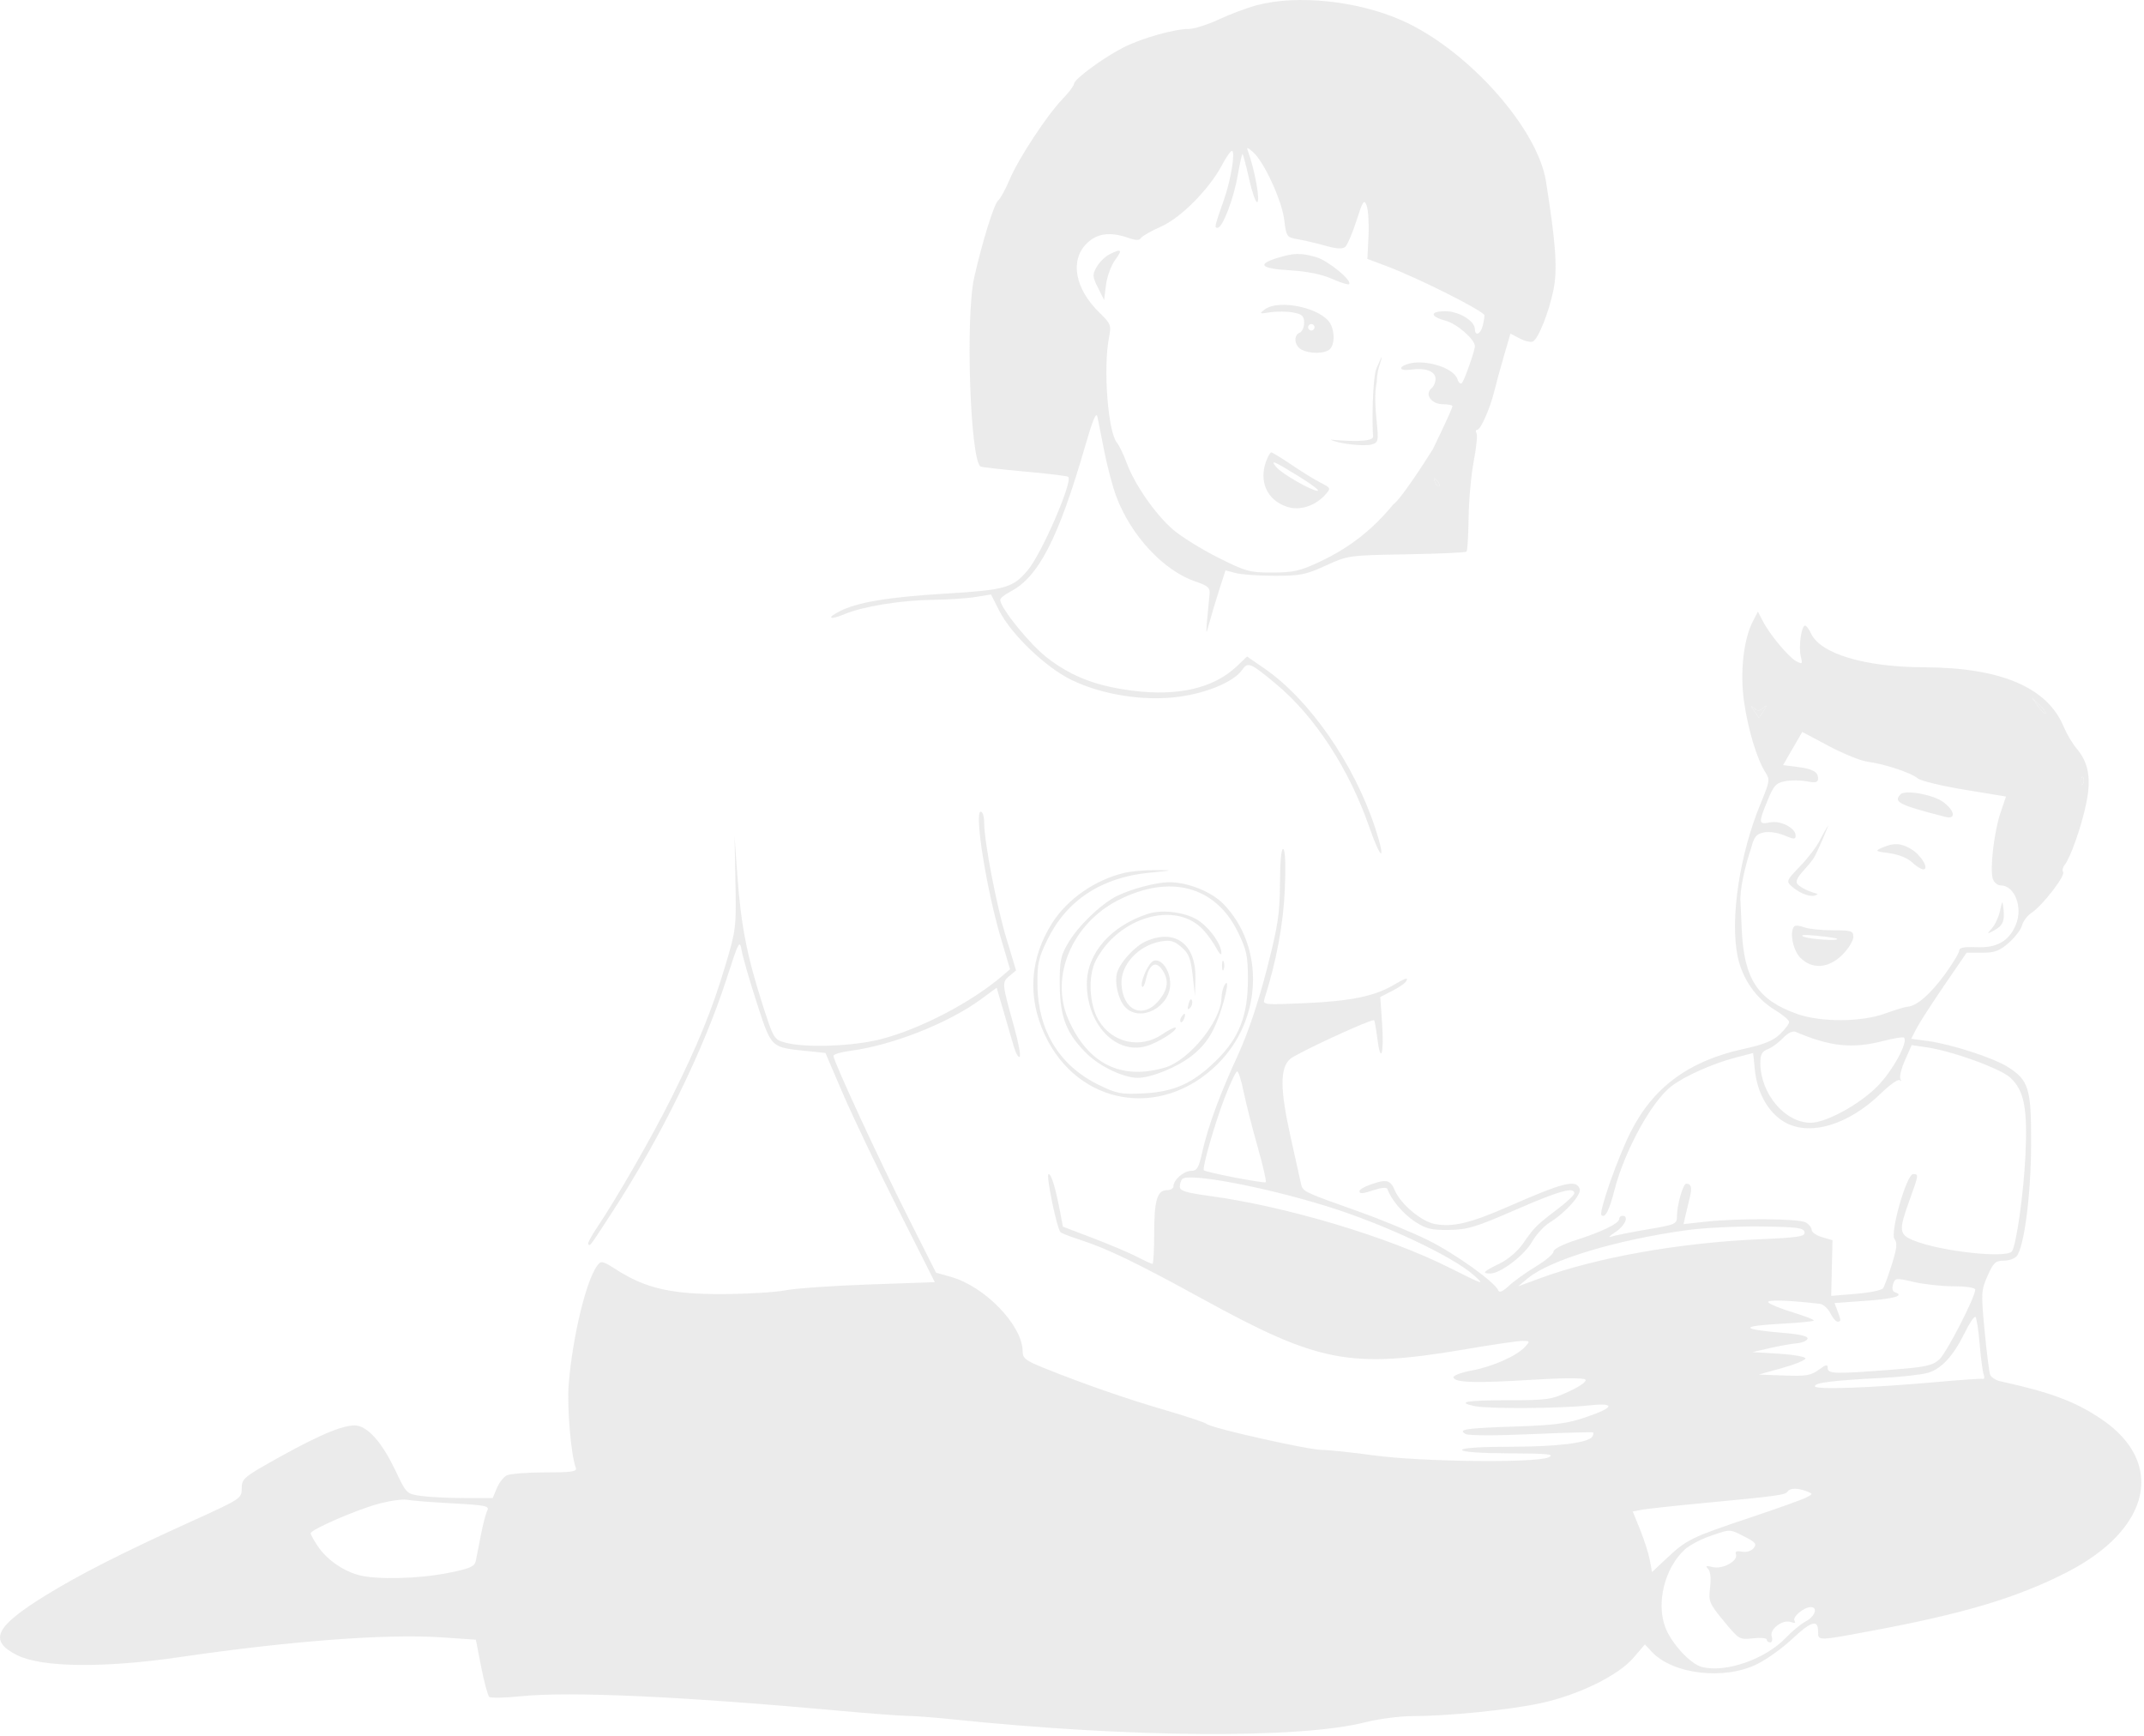 <?xml version="1.0" encoding="UTF-8"?> <svg xmlns="http://www.w3.org/2000/svg" viewBox="0 0 184.02 149" fill="none"><g style="mix-blend-mode:darken" opacity="0.7"><path d="M123.168 41.38C123.271 41.651 123.425 41.804 123.51 41.719C123.595 41.635 123.51 41.412 123.322 41.226C123.05 40.956 123.019 40.988 123.168 41.38Z" fill="#E3E3E3"></path><path d="M150.544 60.982C150.759 61.284 150.944 61.557 150.955 61.589C150.965 61.619 151.144 61.372 151.352 61.038C151.683 60.506 151.679 60.473 151.321 60.769C150.999 61.035 150.833 61.035 150.533 60.769C150.23 60.499 150.232 60.542 150.544 60.982Z" fill="#E3E3E3"></path><path d="M174.931 60.611C175.218 61.012 175.508 61.287 175.575 61.222C175.642 61.157 175.408 60.828 175.054 60.492L174.41 59.88L174.931 60.611Z" fill="#E3E3E3"></path><path d="M178.64 67.06C178.653 67.381 178.719 67.446 178.807 67.227C178.886 67.028 178.876 66.791 178.785 66.699C178.693 66.608 178.629 66.77 178.64 67.06Z" fill="#E3E3E3"></path><path fill-rule="evenodd" clip-rule="evenodd" d="M107.872 0.448C107.039 0.67 105.57 1.219 104.607 1.669C103.643 2.117 102.484 2.485 102.031 2.485C100.801 2.485 98.048 3.259 96.468 4.05C94.778 4.895 92.181 6.798 92.181 7.192C92.181 7.349 91.742 7.933 91.205 8.491C89.852 9.896 87.414 13.605 86.648 15.423C86.298 16.256 85.856 17.061 85.667 17.212C85.321 17.49 84.3 20.775 83.614 23.819C82.855 27.188 83.27 39.494 84.161 40.036C84.257 40.094 85.94 40.286 87.9 40.463C89.861 40.639 91.56 40.843 91.677 40.915C92.144 41.204 89.411 47.522 88.203 48.948C86.927 50.453 86.281 50.635 81.115 50.945C76.259 51.235 73.551 51.691 72.049 52.467C70.876 53.073 71.224 53.238 72.525 52.693C74.088 52.038 77.383 51.508 80.069 51.478C81.356 51.463 83.005 51.354 83.733 51.234L85.057 51.016L85.767 52.418C86.788 54.434 89.734 57.259 91.941 58.341C94.563 59.625 98.188 60.199 101.168 59.8C103.601 59.474 105.9 58.504 106.597 57.509C107.11 56.776 107.304 56.855 109.526 58.704C112.859 61.478 115.801 65.997 117.537 71.011C118.546 73.921 118.992 73.998 118.048 71.099C116.254 65.59 112.404 60.037 108.526 57.367L107.036 56.341L106.147 57.185C104.172 59.059 101.123 59.771 97.207 59.273C94.084 58.875 91.996 58.072 89.895 56.46C88.403 55.314 85.85 52.167 85.85 51.474C85.85 51.336 86.24 51.021 86.717 50.775C89.146 49.519 90.845 46.211 93.143 38.271C93.807 35.975 94.097 35.295 94.196 35.794C94.272 36.172 94.543 37.531 94.798 38.813C95.053 40.095 95.506 41.797 95.805 42.594C97.07 45.978 99.882 48.99 102.642 49.92C103.675 50.268 103.87 50.444 103.818 50.98C103.462 54.639 103.46 54.718 103.771 53.549C103.932 52.943 104.315 51.661 104.623 50.699L105.183 48.951L106.046 49.18C106.52 49.306 108.023 49.412 109.386 49.415C111.595 49.419 112.073 49.324 113.791 48.539C115.702 47.665 115.758 47.657 120.721 47.572C123.473 47.525 125.791 47.421 125.872 47.34C125.952 47.26 126.033 45.96 126.051 44.453C126.069 42.946 126.268 40.753 126.492 39.581C126.718 38.409 126.825 37.325 126.73 37.172C126.636 37.02 126.659 36.893 126.781 36.892C127.084 36.887 127.879 35.103 128.251 33.591C128.419 32.91 128.801 31.516 129.1 30.494L129.643 28.634L130.465 29.06C130.917 29.293 131.421 29.402 131.585 29.3C132.065 29.004 132.924 26.841 133.326 24.917C133.697 23.144 133.549 20.967 132.691 15.561C131.961 10.963 125.931 4.235 120.308 1.744C116.514 0.064 111.333 -0.476 107.872 0.448ZM107.122 12.997C107.714 14.623 108.197 17.35 107.893 17.35C107.76 17.35 107.445 16.421 107.193 15.285C106.94 14.15 106.693 13.221 106.643 13.221C106.593 13.221 106.407 14.054 106.23 15.072C105.876 17.105 104.932 19.552 104.503 19.552C104.215 19.552 104.231 19.481 105.073 17.075C105.656 15.406 106.049 12.946 105.733 12.946C105.622 12.946 105.238 13.498 104.88 14.173C103.776 16.254 101.358 18.692 99.648 19.448C98.807 19.821 98.035 20.261 97.932 20.426C97.798 20.644 97.497 20.641 96.849 20.415C95.273 19.866 94.148 20.02 93.261 20.907C91.817 22.352 92.265 24.778 94.352 26.817C95.353 27.793 95.394 27.901 95.181 28.997C94.679 31.592 95.097 37.076 95.867 37.993C96.06 38.221 96.435 39 96.702 39.723C97.386 41.577 99.153 44.123 100.666 45.435C101.374 46.049 103.116 47.133 104.536 47.844C106.939 49.048 107.263 49.137 109.216 49.134C111.009 49.131 111.592 49 113.236 48.227C115.815 47.015 117.752 45.508 119.59 43.283C120.186 42.889 122.102 39.959 122.986 38.543L123.825 36.785C124.286 35.818 124.664 34.952 124.664 34.86C124.664 34.768 124.297 34.692 123.848 34.692C122.861 34.692 122.245 33.839 122.862 33.327C123.076 33.149 123.232 32.76 123.21 32.462C123.163 31.842 122.305 31.544 121.082 31.724C120.212 31.851 119.96 31.563 120.695 31.281C122.099 30.742 124.765 31.508 125.094 32.545C125.191 32.848 125.364 32.991 125.481 32.862C125.696 32.623 126.591 30.082 126.591 29.71C126.591 29.131 125.052 27.788 124.093 27.53C122.71 27.157 122.701 26.709 124.076 26.709C125.212 26.709 126.591 27.551 126.591 28.243C126.591 28.864 127.06 28.701 127.243 28.017C127.335 27.676 127.411 27.25 127.413 27.07C127.417 26.72 121.765 23.874 119.018 22.842L117.363 22.221L117.457 20.267C117.509 19.193 117.438 18.016 117.301 17.653C117.079 17.065 116.983 17.206 116.421 18.954C116.074 20.032 115.639 21.041 115.453 21.195C115.222 21.387 114.691 21.354 113.765 21.091C113.022 20.88 111.964 20.63 111.413 20.536C110.434 20.369 110.407 20.33 110.223 18.854C110.014 17.184 108.496 13.888 107.555 13.061C107.04 12.609 106.978 12.6 107.122 12.997ZM95.218 21.831C94.844 22.021 94.352 22.506 94.126 22.91C93.751 23.577 93.762 23.741 94.239 24.695L94.766 25.746L94.931 24.445C95.021 23.73 95.373 22.77 95.711 22.312C96.38 21.408 96.268 21.3 95.218 21.831ZM109.683 22.122C107.843 22.678 108.188 23.048 110.682 23.196C112.174 23.284 113.431 23.537 114.311 23.926C115.052 24.253 115.719 24.46 115.793 24.386C116.095 24.084 113.967 22.341 112.952 22.06C111.625 21.691 111.077 21.702 109.683 22.122ZM108.544 26.559C108.052 26.928 108.09 26.947 109.027 26.801C109.586 26.714 110.469 26.722 110.988 26.819C111.772 26.967 111.933 27.117 111.933 27.701C111.933 28.088 111.762 28.47 111.554 28.55C110.997 28.764 111.093 29.674 111.708 30.003C112.427 30.388 113.743 30.364 114.149 29.958C114.554 29.552 114.576 28.507 114.195 27.794C113.468 26.436 109.783 25.631 108.544 26.559ZM112.277 28.086C112.277 28.237 112.401 28.361 112.552 28.361C112.703 28.361 112.827 28.237 112.827 28.086C112.827 27.934 112.703 27.81 112.552 27.81C112.401 27.81 112.277 27.934 112.277 28.086ZM114.208 37.723C114.775 38.074 117.114 38.345 117.772 38.137C118.299 37.969 118.33 37.817 118.163 36.188C118.053 35.112 117.955 33.792 118.163 32.812C118.192 31.463 118.673 30.878 118.553 30.656C118.557 30.666 118.485 30.861 118.163 31.565C117.76 32.444 117.772 36.785 117.853 37.453C117.918 37.988 115.449 37.856 114.208 37.723ZM108.691 39.528C108.016 41.304 108.742 42.926 110.468 43.495C111.546 43.851 112.882 43.428 113.747 42.458C114.244 41.899 114.237 41.881 113.334 41.417C112.828 41.157 111.709 40.467 110.846 39.883C109.984 39.299 109.207 38.822 109.119 38.822C109.031 38.822 108.839 39.139 108.691 39.528ZM109.545 40.086C110.015 40.652 112.568 42.119 113.09 42.123C113.31 42.124 112.586 41.568 111.481 40.886C109.304 39.544 108.987 39.413 109.545 40.086ZM123.168 41.38C123.271 41.651 123.425 41.804 123.51 41.719C123.595 41.635 123.51 41.412 123.322 41.226C123.05 40.956 123.019 40.988 123.168 41.38ZM150.452 53.315C149.648 54.87 149.335 57.671 149.686 60.177C150.021 62.574 150.81 65.191 151.526 66.284C151.924 66.891 151.896 67.072 151.131 68.914C149.312 73.292 148.471 78.862 149.144 82.089C149.543 84.004 150.717 85.689 152.338 86.672C153.005 87.077 153.555 87.54 153.559 87.701C153.564 87.862 153.212 88.335 152.775 88.753C152.182 89.322 151.382 89.644 149.6 90.033C144.952 91.049 141.891 93.31 139.954 97.158C138.843 99.362 137.203 104.03 137.45 104.278C137.759 104.587 138.113 103.912 138.566 102.152C139.439 98.751 141.763 94.511 143.465 93.213C144.608 92.341 146.999 91.276 148.963 90.763L150.47 90.369L150.623 91.849C150.826 93.811 151.785 95.492 153.156 96.291C155.306 97.543 158.646 96.555 161.43 93.843C162.195 93.097 162.927 92.583 163.056 92.7C163.186 92.818 163.211 92.772 163.112 92.6C163.013 92.427 163.19 91.702 163.505 90.989L164.079 89.693L165.361 89.88C167.574 90.203 171.71 91.704 172.551 92.49C173.735 93.596 174.033 95.116 173.846 99.107C173.698 102.304 173.078 106.755 172.695 107.374C172.29 108.03 166.489 107.391 164.209 106.438C162.992 105.929 162.961 105.593 163.891 103.014C164.692 100.792 164.697 100.759 164.205 100.759C163.638 100.759 162.191 105.846 162.613 106.354C162.86 106.652 162.807 107.142 162.381 108.498C162.077 109.465 161.736 110.392 161.622 110.559C161.507 110.725 160.459 110.94 159.293 111.035L157.172 111.211L157.228 108.822L157.284 106.433L156.39 106.171C155.898 106.028 155.495 105.746 155.495 105.547C155.495 105.346 155.256 105.055 154.963 104.898C154.354 104.572 149.102 104.541 146.351 104.847L144.501 105.053L144.657 104.351C144.743 103.965 144.912 103.255 145.034 102.773C145.25 101.918 145.164 101.585 144.726 101.585C144.456 101.585 143.937 103.407 143.935 104.364C143.934 105.051 143.833 105.096 141.387 105.509C139.987 105.746 138.593 106.025 138.29 106.131C137.988 106.237 138.142 106.064 138.634 105.748C139.477 105.205 139.858 104.338 139.254 104.338C139.102 104.338 138.979 104.458 138.979 104.606C138.979 104.987 137.504 105.708 135.262 106.424C134.138 106.783 133.335 107.193 133.335 107.409C133.335 107.612 132.654 108.19 131.821 108.692C130.989 109.194 129.95 109.937 129.514 110.344C128.993 110.828 128.679 110.967 128.599 110.745C128.348 110.052 124.888 107.579 122.548 106.42C121.214 105.76 118.512 104.646 116.543 103.945L116.365 103.882C112.598 102.541 111.951 102.31 111.751 101.875C111.71 101.785 111.688 101.685 111.662 101.566L111.655 101.539L110.793 97.667C109.865 93.498 109.845 91.711 110.717 90.892C111.203 90.436 117.434 87.546 117.931 87.546C117.979 87.546 118.104 88.236 118.21 89.08C118.498 91.39 118.806 90.489 118.627 87.86L118.47 85.56L119.484 85.043C120.041 84.758 120.575 84.4 120.67 84.246C120.925 83.834 120.677 83.902 119.594 84.541C117.98 85.493 115.906 85.918 112.039 86.088C108.454 86.246 108.365 86.236 108.534 85.701C109.56 82.47 110.145 79.331 110.275 76.367C110.365 74.307 110.317 72.969 110.149 72.865C109.977 72.759 109.871 73.828 109.859 75.786C109.842 78.472 109.692 79.448 108.705 83.279C107.977 86.102 107.091 88.721 106.237 90.574C104.675 93.963 103.672 96.697 103.182 98.901C102.884 100.238 102.736 100.484 102.228 100.484C101.598 100.484 100.715 101.26 100.715 101.813C100.715 101.991 100.472 102.136 100.174 102.136C99.323 102.136 99.063 103 99.063 105.834C99.063 107.282 98.996 108.467 98.915 108.467C98.833 108.467 98.244 108.196 97.607 107.864C96.97 107.533 95.274 106.813 93.839 106.266L91.229 105.271L90.998 104.047C90.599 101.934 90.242 100.759 89.998 100.759C89.743 100.759 90.713 105.466 91.026 105.749C91.132 105.844 91.899 106.142 92.732 106.41C95.028 107.151 97.596 108.392 103.193 111.463C113.242 116.979 115.874 117.478 125.888 115.774C128.152 115.389 130.308 115.074 130.68 115.074C131.316 115.074 131.329 115.103 130.903 115.574C130.189 116.363 128.135 117.278 126.318 117.616C125.374 117.792 124.693 118.053 124.748 118.22C124.893 118.661 126.659 118.712 131.47 118.413C134.048 118.252 135.916 118.243 136.067 118.391C136.221 118.54 135.673 118.943 134.691 119.402C133.166 120.117 132.824 120.166 129.413 120.166C125.84 120.166 124.908 120.339 126.625 120.682C127.791 120.916 133.999 120.875 136.3 120.619C138.715 120.351 138.619 120.776 136.071 121.639C134.528 122.162 133.394 122.312 130.17 122.418C125.783 122.562 125.081 122.666 125.791 123.065C126.048 123.209 128.396 123.215 131.434 123.079C134.297 122.952 136.682 122.886 136.735 122.934C136.788 122.981 136.756 123.142 136.664 123.291C136.332 123.828 133.647 124.158 129.606 124.158C127.045 124.158 125.49 124.262 125.49 124.433C125.49 124.604 127.039 124.715 129.55 124.726C132.874 124.74 133.486 124.802 132.922 125.066C131.856 125.567 121.937 125.454 117.873 124.894C116.03 124.641 114.057 124.433 113.487 124.433C112.31 124.433 104.036 122.575 103.586 122.209C103.423 122.077 101.813 121.539 100.007 121.014C96.701 120.051 93.068 118.79 89.635 117.412C88.051 116.777 87.777 116.567 87.777 115.994C87.777 113.753 84.545 110.398 81.592 109.571L80.338 109.219L77.894 104.37C75.414 99.449 71.536 91.059 71.536 90.613C71.536 90.479 72.186 90.285 72.981 90.182C76.58 89.714 81.396 87.814 84.206 85.751L85.544 84.769L86.131 86.777C86.453 87.881 86.85 89.245 87.013 89.808C87.175 90.371 87.402 90.773 87.516 90.702C87.631 90.632 87.422 89.49 87.052 88.165C85.991 84.366 85.985 84.309 86.634 83.764L87.21 83.279L86.379 80.526C85.519 77.676 84.473 72.226 84.473 70.589C84.473 70.074 84.341 69.653 84.179 69.653C83.603 69.653 84.652 76.266 85.894 80.476L86.692 83.178L86.064 83.718C83.399 86.014 78.952 88.331 75.552 89.195C73.174 89.799 69.067 89.939 67.389 89.472C66.428 89.206 66.388 89.137 65.413 86.089C64.108 82.01 63.592 79.349 63.291 75.158L63.043 71.717L63.123 75.709C63.2 79.574 63.173 79.801 62.255 82.864C61.112 86.683 59.931 89.585 57.661 94.153C56.008 97.481 52.894 102.906 51.19 105.427C50.734 106.101 50.418 106.711 50.487 106.78L50.503 106.796C50.526 106.82 50.546 106.84 50.569 106.846C50.693 106.881 50.927 106.52 52.422 104.217L52.612 103.925C56.72 97.595 60.353 90.189 62.321 84.13C63.443 80.673 63.48 80.605 63.673 81.652C63.783 82.244 64.366 84.252 64.97 86.115L65.011 86.239C65.668 88.267 65.959 89.166 66.578 89.616C67.07 89.974 67.77 90.046 69.027 90.176L69.124 90.186L70.847 90.365L72.339 93.842C73.16 95.754 75.272 100.18 77.033 103.676L80.235 110.034L74.578 110.232C71.466 110.341 68.239 110.568 67.406 110.735C66.574 110.902 64.158 111.047 62.038 111.057C57.668 111.077 55.44 110.572 52.971 109.002C51.676 108.179 51.593 108.162 51.242 108.641C50.294 109.937 49.133 114.787 48.812 118.79C48.655 120.752 49.005 124.882 49.421 125.965C49.546 126.292 49.091 126.36 46.772 126.36C45.231 126.36 43.749 126.479 43.477 126.625C43.205 126.77 42.826 127.266 42.636 127.726L42.289 128.562H39.883C38.561 128.562 36.896 128.482 36.186 128.385C34.897 128.209 34.891 128.203 33.948 126.215C32.886 123.978 31.759 122.62 30.753 122.368C29.82 122.134 27.691 122.98 23.912 125.087C20.907 126.763 20.747 126.897 20.747 127.73C20.747 128.596 20.692 128.631 16.342 130.604C10.508 133.249 6.735 135.168 3.849 136.957C-0.453 139.623 -1.005 140.81 1.477 142.051C3.581 143.103 8.887 143.167 15.379 142.219C25.015 140.812 33.197 140.197 37.961 140.522L40.842 140.718L41.302 143.07C41.555 144.363 41.865 145.512 41.991 145.624C42.116 145.736 43.333 145.713 44.696 145.573C48.922 145.141 58.614 145.586 72.361 146.844C74.708 147.058 77.186 147.243 77.867 147.255C78.548 147.266 80.282 147.398 81.721 147.548C96.961 149.137 111.546 149.24 117.207 147.8C118.329 147.515 120.125 147.28 121.198 147.278C124.301 147.274 129.541 146.747 132.234 146.168C135.466 145.474 138.894 143.797 140.201 142.27L141.183 141.123L141.775 141.759C143.578 143.694 148.002 144.21 150.816 142.813C151.648 142.4 152.99 141.44 153.796 140.68C155.434 139.137 156.046 138.948 156.046 139.986L156.046 140.042C156.045 140.24 156.045 140.387 156.114 140.483C156.316 140.761 157.104 140.615 160.175 140.045L160.474 139.99C168.493 138.504 173.102 137.129 177.38 134.944C184.611 131.251 185.903 125.511 180.344 121.773C178.118 120.275 176.019 119.491 171.698 118.541C171.298 118.453 170.901 118.199 170.816 117.976C170.73 117.753 170.515 116.049 170.338 114.189C170.031 110.975 170.044 110.742 170.591 109.499C171.088 108.37 171.276 108.192 171.968 108.192C172.409 108.192 172.913 108.02 173.088 107.809C173.733 107.031 174.312 102.599 174.332 98.282C174.355 93.419 174.143 92.709 172.328 91.563C171.083 90.777 167.49 89.612 165.48 89.341L164.041 89.147L164.485 88.278C164.729 87.8 165.799 86.138 166.861 84.587L168.793 81.765H170.117C171.207 81.765 171.615 81.613 172.418 80.909C172.954 80.437 173.466 79.763 173.555 79.409C173.643 79.055 174.013 78.572 174.375 78.334C175.284 77.739 177.28 75.166 177.081 74.846C176.992 74.702 177.044 74.434 177.196 74.251C177.689 73.656 178.634 70.99 179.046 69.03C179.511 66.821 179.283 65.478 178.23 64.226C177.872 63.802 177.374 62.96 177.123 62.356C175.717 58.983 171.718 57.285 165.13 57.265C160.056 57.25 156.232 56.101 155.436 54.354C155.268 53.987 155.041 53.687 154.931 53.687C154.614 53.687 154.357 55.506 154.56 56.315C154.729 56.991 154.699 57.025 154.175 56.745C153.506 56.387 151.89 54.446 151.298 53.291L150.883 52.482L150.452 53.315ZM174.931 60.611C175.218 61.012 175.508 61.287 175.575 61.222C175.642 61.157 175.408 60.828 175.054 60.492L174.41 59.88L174.931 60.611ZM150.544 60.982C150.759 61.284 150.944 61.557 150.955 61.589C150.965 61.619 151.144 61.372 151.352 61.038C151.683 60.506 151.679 60.473 151.321 60.769C150.999 61.035 150.833 61.035 150.533 60.769C150.23 60.499 150.232 60.542 150.544 60.982ZM153.866 64.238L153.042 65.661L154.2 65.806C155.578 65.978 156.046 66.233 156.046 66.809C156.046 67.149 155.847 67.199 155.082 67.056C154.552 66.956 153.713 66.951 153.218 67.044C152.438 67.191 152.234 67.415 151.704 68.715C150.914 70.648 150.928 70.773 151.913 70.576C152.831 70.392 154.119 71.054 154.119 71.71C154.119 72.045 153.975 72.042 153.127 71.688C152.556 71.449 151.809 71.345 151.366 71.442C150.736 71.581 150.543 71.827 150.294 72.818C150.008 73.635 149.424 75.632 149.375 77.085L149.495 79.769C149.687 84.028 150.871 85.829 154.266 87.022C156.319 87.744 159.79 87.72 161.827 86.971C162.659 86.665 163.526 86.404 163.754 86.39C164.508 86.345 165.71 85.294 166.941 83.603C167.611 82.683 168.158 81.771 168.158 81.576C168.158 81.323 168.576 81.24 169.615 81.287C171.388 81.366 172.427 80.78 173.018 79.365C173.646 77.863 172.92 75.984 171.712 75.984C171.443 75.984 171.141 75.726 171.041 75.411C170.778 74.582 171.152 71.378 171.702 69.754L172.175 68.358L168.611 67.772C166.65 67.449 164.848 67.013 164.606 66.803C164.064 66.331 161.735 65.557 160.308 65.374C159.724 65.3 158.221 64.693 156.968 64.027L154.689 62.814L153.866 64.238ZM178.64 67.06C178.653 67.381 178.719 67.446 178.807 67.227C178.886 67.028 178.876 66.791 178.785 66.699C178.693 66.608 178.629 66.77 178.64 67.06ZM163.134 68.158C162.475 68.829 162.962 69.075 166.988 70.109C167.926 70.349 167.776 69.535 166.746 68.802C165.88 68.185 163.521 67.765 163.134 68.158ZM156.94 70.823C156.789 71.012 156.45 71.6 156.188 72.13C155.926 72.66 155.163 73.659 154.493 74.351C153.338 75.543 153.301 75.631 153.767 76.052C154.572 76.781 155.683 77.109 156.01 76.715C155.609 76.612 154.707 76.305 154.307 75.905C154.003 75.601 154.439 75.112 154.939 74.551C155.261 74.19 155.61 73.799 155.805 73.408C156.205 72.609 156.728 71.352 156.94 70.823ZM161.551 72.745C160.901 73.033 160.934 73.059 162.161 73.221C162.935 73.323 163.72 73.638 164.106 74C164.461 74.334 164.897 74.608 165.073 74.608C165.626 74.608 164.886 73.369 164.032 72.864C163.145 72.34 162.532 72.311 161.551 72.745ZM96.516 74.907C93.997 75.5 91.622 77.149 90.305 79.219C88.387 82.233 88.168 85.589 89.679 88.817C92.515 94.877 99.653 96.097 104.48 91.346C108.353 87.535 108.592 81.261 105.006 77.576C103.971 76.514 101.942 75.706 100.321 75.712C99.221 75.716 96.969 76.322 95.797 76.928C94.438 77.631 92.523 79.49 91.68 80.923C91.031 82.027 90.945 82.46 90.958 84.518C90.977 87.321 91.548 88.754 93.336 90.479C94.444 91.55 96.473 92.501 97.646 92.501C98.81 92.501 101.054 91.585 102.295 90.605C103.262 89.84 103.833 89.094 104.345 87.926C105.053 86.31 105.647 83.685 105.116 84.518C104.971 84.745 104.848 85.24 104.842 85.619C104.813 87.611 102.075 90.996 99.995 91.614C96.225 92.733 93.355 91.295 91.682 87.448C90.1 83.808 92.026 79.254 96 77.241C100.408 75.007 104.301 76.035 106.224 79.941C106.999 81.516 107.104 82.002 107.107 84.018C107.11 87.118 106.379 89.029 104.459 90.94C102.434 92.956 100.806 93.703 98.153 93.832C96.187 93.928 95.852 93.863 94.244 93.071C90.913 91.431 89.081 88.414 89.043 84.505C89.025 82.691 89.137 82.195 89.924 80.597C91.571 77.251 94.566 75.293 98.641 74.898C100.745 74.693 100.772 74.682 99.201 74.673C98.292 74.667 97.084 74.773 96.516 74.907ZM171.661 78.168C171.548 78.688 171.239 79.357 170.976 79.654C170.512 80.177 170.517 80.184 171.133 79.86C171.896 79.459 172.083 79.039 171.961 78.003C171.869 77.23 171.866 77.232 171.661 78.168ZM98.513 78.429C95.331 79.468 93.28 81.825 93.284 84.44C93.289 87.908 95.753 90.507 98.353 89.789C99.352 89.514 101.116 88.406 100.901 88.19C100.834 88.124 100.314 88.385 99.745 88.771C97.868 90.045 95.437 89.498 94.287 87.544C93.485 86.182 93.373 83.754 94.051 82.439C95.98 78.693 100.909 77.266 103.252 79.776C103.637 80.189 104.149 80.898 104.387 81.352C104.626 81.806 104.827 82.017 104.833 81.82C104.854 81.13 104.01 79.859 103.035 79.116C101.982 78.313 99.857 77.99 98.513 78.429ZM154.01 79.489C153.573 79.925 153.88 81.551 154.519 82.19C155.547 83.218 156.951 83.117 158.138 81.93C158.653 81.416 159.074 80.734 159.074 80.416C159.074 79.889 158.918 79.838 157.302 79.838C156.328 79.838 155.226 79.722 154.853 79.58C154.48 79.439 154.101 79.397 154.01 79.489ZM154.807 80.383C155.328 80.612 157.918 80.776 157.675 80.565C157.612 80.51 156.817 80.392 155.908 80.303C154.859 80.2 154.457 80.229 154.807 80.383ZM98.361 80.776C97.438 81.178 96.176 82.538 95.89 83.439C95.621 84.287 95.989 85.847 96.601 86.46C97.901 87.76 100.44 86.419 100.44 84.432C100.44 83.268 99.667 82.207 99.006 82.461C98.545 82.637 97.777 84.425 98.046 84.694C98.123 84.77 98.267 84.46 98.367 84.006C98.641 82.757 99.192 82.426 99.727 83.19C100.353 84.083 100.269 84.902 99.452 85.873C98.077 87.506 96.345 86.711 96.258 84.406C96.197 82.767 97.728 81.13 99.641 80.793C100.444 80.651 100.776 80.743 101.399 81.278C102.031 81.823 102.201 82.248 102.366 83.71L102.567 85.481L102.604 84.022C102.681 81.037 100.897 79.671 98.361 80.776ZM104.888 82.866C104.888 83.245 104.95 83.4 105.026 83.21C105.103 83.021 105.103 82.711 105.026 82.522C104.95 82.333 104.888 82.488 104.888 82.866ZM102.017 86.147C101.897 86.605 101.933 86.713 102.138 86.509C102.298 86.348 102.374 86.055 102.308 85.856C102.239 85.65 102.115 85.775 102.017 86.147ZM101.392 87.289C101.292 87.45 101.269 87.642 101.341 87.714C101.414 87.786 101.546 87.654 101.636 87.42C101.822 86.935 101.663 86.85 101.392 87.289ZM153.031 89.091C152.659 89.483 152.071 89.912 151.723 90.044C151.236 90.23 151.091 90.498 151.091 91.214C151.091 93.848 153.199 96.355 155.413 96.354C156.715 96.354 159.551 94.812 161.102 93.261C162.418 91.946 163.802 89.429 163.42 89.047C163.344 88.971 162.556 89.098 161.67 89.329C159.005 90.022 157.097 89.827 154.119 88.554C153.866 88.446 153.444 88.655 153.031 89.091ZM105.109 94.221C104.266 96.409 103.164 100.255 103.33 100.432C103.497 100.611 108.519 101.581 108.641 101.458C108.712 101.388 108.39 99.994 107.926 98.36C107.462 96.727 106.926 94.617 106.734 93.671C106.543 92.725 106.296 91.95 106.186 91.95C106.075 91.95 105.591 92.972 105.109 94.221ZM101.472 101.188C101.358 101.305 101.265 101.601 101.265 101.845C101.265 102.197 101.796 102.361 103.812 102.634C110.377 103.524 119.108 106.132 124.37 108.775C127.368 110.281 127.492 110.32 126.488 109.431C124.615 107.774 118.694 105.004 113.796 103.495C108.385 101.827 102.007 100.633 101.472 101.188ZM117.58 101.675C117.09 101.852 116.687 102.091 116.685 102.204C116.68 102.483 116.926 102.463 118.044 102.095C118.573 101.92 119.031 101.89 119.078 102.027C119.379 102.92 120.408 104.153 121.399 104.809C122.389 105.463 122.827 105.573 124.369 105.553C125.953 105.532 126.662 105.318 130.069 103.832C133.812 102.201 135.125 101.83 135.125 102.405C135.125 102.552 134.474 103.167 133.679 103.769C131.861 105.149 131.682 105.327 130.727 106.71C130.254 107.394 129.443 108.086 128.68 108.455C127.305 109.121 127.149 109.293 127.92 109.293C128.782 109.293 130.851 107.717 131.496 106.57C131.835 105.967 132.511 105.227 132.999 104.924C134.391 104.061 135.771 102.507 135.583 102.016C135.269 101.198 134.225 101.458 129.481 103.536C126.201 104.974 124.69 105.333 123.147 105.043C121.985 104.825 120.196 103.311 119.708 102.133C119.341 101.247 118.975 101.168 117.58 101.675ZM144.759 105.575C138.674 106.418 133.03 108.128 131.133 109.703L130.307 110.388L132.207 109.69C137.002 107.926 144.119 106.657 150.896 106.358C154.413 106.202 154.957 106.118 154.884 105.74C154.813 105.367 154.241 105.295 151.087 105.257C149.045 105.233 146.198 105.376 144.759 105.575ZM162.485 110.213C162.38 110.544 162.435 110.826 162.616 110.886C163.516 111.186 162.638 111.456 160.193 111.631L157.457 111.827L157.715 112.505C158.035 113.348 158.035 113.422 157.713 113.422C157.569 113.422 157.291 113.092 157.093 112.689C156.896 112.286 156.486 111.928 156.183 111.892C153.464 111.577 151.626 111.523 151.775 111.763C151.868 111.914 152.812 112.302 153.872 112.624C154.932 112.946 155.743 113.266 155.674 113.335C155.605 113.404 154.392 113.523 152.978 113.599C149.276 113.799 149.318 114.071 153.101 114.391C154.542 114.513 155.215 114.678 155.145 114.892C155.087 115.067 154.678 115.242 154.235 115.279C153.793 115.316 152.749 115.502 151.917 115.692L150.403 116.037L152.677 116.175C153.927 116.25 154.957 116.431 154.963 116.577C154.97 116.723 154.071 117.094 152.965 117.403L150.953 117.964L153.14 118.045C155 118.115 155.441 118.042 156.099 117.556C156.727 117.091 156.872 117.063 156.872 117.405C156.872 117.909 157.504 117.925 162.356 117.548C165.308 117.319 165.869 117.197 166.457 116.659C167.083 116.087 169.534 111.319 169.534 110.674C169.534 110.512 168.748 110.392 167.676 110.39C166.654 110.387 165.109 110.218 164.242 110.014C162.726 109.658 162.659 109.665 162.485 110.213ZM168.653 114.341C167.655 116.376 166.632 117.49 165.456 117.82C164.898 117.977 163.141 118.172 161.551 118.253C157.295 118.47 155.771 118.658 155.771 118.969C155.771 119.281 160.634 119.108 166.369 118.591C168.337 118.414 170.055 118.298 170.188 118.334C170.32 118.37 170.353 118.205 170.262 117.968C170.171 117.731 170.014 116.545 169.913 115.333C169.812 114.121 169.646 113.078 169.544 113.015C169.442 112.952 169.042 113.549 168.653 114.341ZM153.44 127.996C153.255 128.296 152.611 128.385 146.275 128.985C143.702 129.229 141.269 129.494 140.869 129.574L140.141 129.72L140.774 131.276C141.121 132.132 141.493 133.299 141.601 133.871L141.796 134.909L143.096 133.692C144.781 132.117 145.195 131.916 150.228 130.235C152.555 129.458 154.72 128.682 155.04 128.511C155.61 128.206 155.611 128.197 155.076 127.988C154.309 127.688 153.629 127.691 153.44 127.996ZM32.433 129.073C30.483 129.609 26.665 131.276 26.665 131.59C26.665 131.697 26.947 132.202 27.291 132.713C28.041 133.826 29.401 134.787 30.762 135.165C32.262 135.581 35.881 135.5 38.438 134.993C40.34 134.615 40.733 134.446 40.836 133.96C40.903 133.641 41.1 132.636 41.275 131.728C41.449 130.82 41.696 129.877 41.824 129.634C42.03 129.245 41.675 129.172 38.834 129.018C37.062 128.921 35.302 128.783 34.924 128.709C34.545 128.636 33.424 128.8 32.433 129.073ZM146.746 131.835C145.946 132.112 144.974 132.634 144.585 132.996C142.872 134.596 142.138 137.572 142.94 139.672C143.465 141.045 145.103 142.814 146.077 143.059C148.138 143.576 151.527 142.392 153.293 140.538C153.823 139.982 154.597 139.348 155.014 139.13C155.786 138.725 156.055 137.922 155.419 137.922C154.831 137.922 153.822 138.765 154.022 139.088C154.144 139.285 154.044 139.328 153.737 139.21C153.035 138.941 151.864 139.8 152.066 140.435C152.156 140.718 152.097 140.95 151.935 140.95C151.774 140.95 151.641 140.841 151.641 140.708C151.641 140.575 151.11 140.527 150.46 140.6C149.301 140.731 149.255 140.703 147.953 139.121C146.696 137.595 146.634 137.442 146.776 136.239C146.871 135.437 146.806 134.846 146.6 134.636C146.346 134.378 146.435 134.344 147.005 134.484C147.856 134.695 149.209 133.953 148.994 133.394C148.898 133.145 149.054 133.075 149.509 133.162C149.889 133.234 150.306 133.111 150.509 132.867C150.804 132.511 150.689 132.362 149.746 131.881L149.582 131.798C149.093 131.547 148.821 131.408 148.537 131.377C148.183 131.337 147.81 131.467 146.971 131.758L146.746 131.835Z" fill="#E3E3E3"></path></g></svg> 